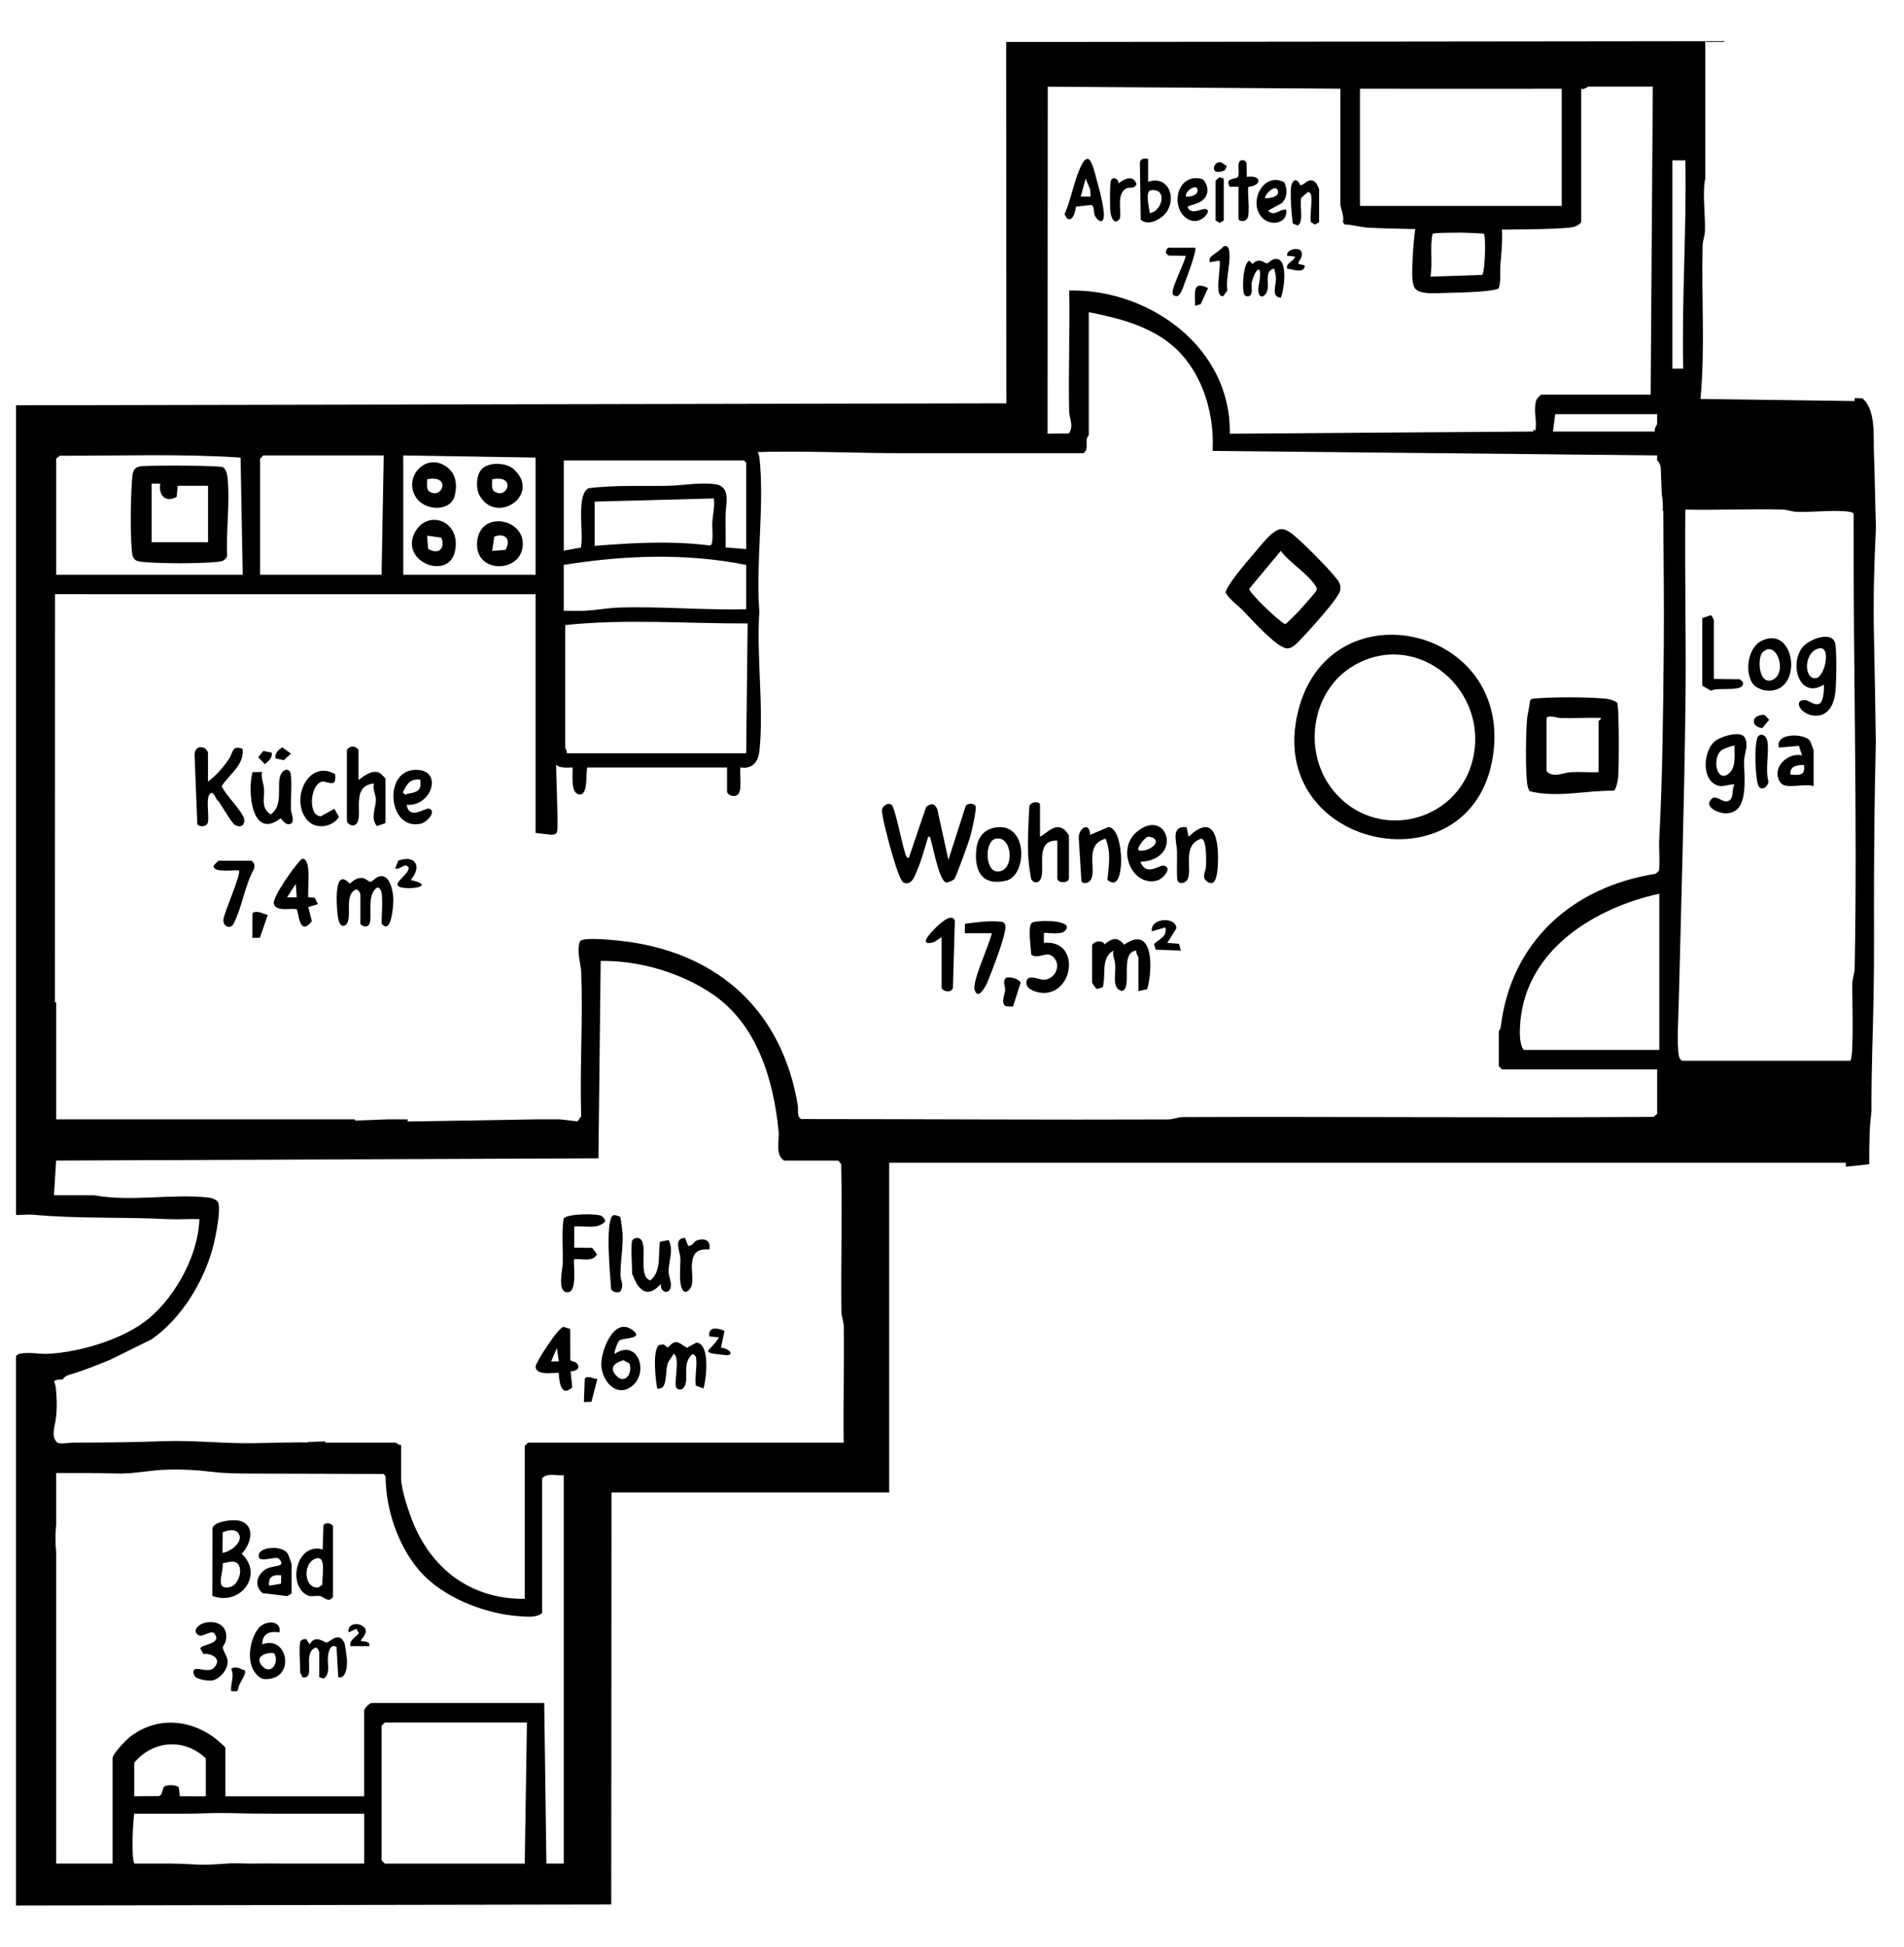 <svg xmlns="http://www.w3.org/2000/svg" id="Ebene_1" data-name="Ebene 1" viewBox="0 0 732.06 748.52"><g><path d="M279.54,295.03h-53.73c-.67,2.58.4,10.75-3.08,10.37s-2.46-7.72-2.57-10.38c-2.43.08-6.75.54-7.34-2.75-.19-20.69-.32-41.37-.55-62.07-.19-16.91-2.04-37.49-.62-54.15.15-1.74.23-3.2,1.86-4.09,22.94-.91,46.13-.35,69.17-.42,1.33,0,2.47-.66,3.85-.6,2.99.14,5.11,1.9,5.47,5.12,2,18.13-1.5,40.47-.04,59.05-1.18,16.77,1.78,37,.03,53.51-.48,4.59-2.95,7.11-7.36,6.38-.31,2.47.78,8.65-.83,10.36-1.18,1.25-3.89.5-4.26-.92v-9.43ZM216.76,211.68l6.54-1.18c1.3-4.96-1.99-20.56,3.09-22.84,10.07-1.23,20.15-.73,30.27-.9,5.86-.1,12.15-1.4,18.09-.65,6.54.82,4.27,7.53,4.21,11.85-.06,4.16.1,8.34.02,12.5l7.92.61v-33.16l-.85-.91h-69.28v34.68ZM228.64,209.86c14.77-1.23,29.67-2.02,44.42-.15,1.43-.27.7-7.02.8-8.69.18-3.06,1.03-6.18.59-9.41l-45.81,1.22v17.03ZM216.76,234.8c2.53-.06,5.09.09,7.63,0,4.26-.17,9.31-1.1,13.56-1.24,16.33-.51,32.63,1.04,48.94.63v-17.03c-23.1-4.64-47.01-3.74-70.13,0v17.64ZM217.32,287.43c0,.33.87,1.35.57,2.13h69l.57-49.89c-23.38.08-46.82-1.83-70.13.61v47.15Z"></path><g><path d="M499.09,273.47c11.74-47.66,79.97-33.65,75.27,14.38-5.44,55.69-88.6,39.74-75.27-14.38ZM520.1,256.11c-15.68,9.47-19.17,31.96-8.43,46.53,16.57,22.48,51.35,13.66,55.21-13.93,3.6-25.72-23.47-46.67-46.78-32.6Z"></path><path d="M587.09,300.62c-.57-6.37-.45-16.94-.03-23.41.17-2.64.98-5.29,1.24-7.94.53-.84,1.63-.75,2.52-.82,6.85-.54,18.22-.51,25.1,0,2.05.15,4.14.42,5.85,1.66.83,1.18.71,25.63.38,28.83-.13,1.23-.73,4.4-1.63,5.04-10.78-.2-21.87,2.84-32.38.18-.7-1.06-.92-2.3-1.04-3.55ZM614.63,277.24c0-.19,1.24-.92.83-1.25-5.14-.14-10.32.15-15.47.04-1.22-.03-5.38-1.54-5.38.37v20.02c2.47,2.84,6.57.55,9.58.41,3.46-.17,6.98.13,10.43,0v-19.6Z"></path><path d="M512.03,232.19c-3.45,4.35-9.42,11.1-13.32,15.03-.93.94-2.4,2.04-3.76,2.04-3.9-.02-13.91-11.36-17.08-14.58-2.06-2.09-4.9-3.99-6.59-6.77-.42-1.97,8.08-11.93,9.91-14.06,1.89-2.19,5.58-6.79,7.47-8.37,3.07-2.57,4.7-2.82,7.95-.4,3.56,2.66,13.84,13.07,16.7,16.66,1.35,1.7,2.43,2.86,1.95,5.26-.25,1.22-2.33,4.05-3.23,5.18ZM505.41,224.66c-2.77-4.11-9.78-8.62-12.97-12.88l-12.14,14.58c0,1.58,11.32,12.42,13.82,13.59.41-.02,5.03-4.76,5.84-5.65.89-.97,6.02-6.8,6.16-7.25.35-1.18-.15-1.56-.71-2.4Z"></path><path d="M83.78,215.98c-6.57.72-22.69.7-29.28,0-2.63-.28-3.47-1.09-3.75-3.75-.73-6.85-.53-20.57,0-27.6.22-2.96.37-5.14,3.75-5.43,3.55-.3,30-.36,31.34.44,1.18,1.15,1.51,2.59,1.67,4.17.95,9.34-.62,20.37-.18,29.9-.68,1.76-1.83,2.09-3.56,2.28ZM68.31,186.75l-.37,4.22c-4.13,2.47-7.11-.52-6.31-5.06h-3.33v22.52h21.69v-21.69h-11.68Z"></path><path d="M183.57,207.39c1.81-11.72,19.77-7.57,17.19,3.79-2.15,9.45-19.15,8.89-17.19-3.79ZM194.3,211.4c2.32-3.75.14-6.8-4.28-5.11l-.78,5.48,5.06-.37Z"></path><path d="M160.04,191.35c-5.09-7.49,3.08-17.01,10.8-12.47,4.3,2.53,5.09,6.74,4.06,11.45-1.42,6.44-11.31,6.24-14.86,1.02ZM165,188.88c5.05,3.43,8.71-6.51-.78-4.64.06,1.32-.43,3.82.78,4.64Z"></path><path d="M197.62,180.45c10.63,9.89-6.94,21.52-13.27,9.94-1.49-2.72-1.25-7.93.93-10.11,2.75-2.75,9.4-2.56,12.34.17ZM190.02,188.88c5.05,3.43,8.71-6.51-.78-4.64.06,1.32-.43,3.82.78,4.64Z"></path><path d="M159.41,204.86c4.79-9.43,18.16-4.76,15.49,7.16-2.53,11.25-21.11,3.93-15.49-7.16ZM164.59,210.98c3.75,2.32,6.8.14,5.11-4.28l-5.48-.78.37,5.06Z"></path><path d="M655.67,15.82l-268.8.3.06,138.93-380.76.75v311.01l.11.22c2.17.09,4.4-.24,6.57-.05,18.41,1.62,33.2.76,51.69,1.68,4.02.2,8.09-.16,12.11-.01-.36,13.57-8.91,29.29-19.17,37.97-9.43,7.98-25.68,12.87-37.96,13.75-4.94.36-7.1-.73-11.7-.02-.56.09-1.15.46-1.66.93v211.24l228.85-.4.1-158.38h106.77s0-126.78,0-126.78h367.83v1.52c3.01-.26,6.01-.59,9-.96-.03-3.97,0-7.94.13-11.86.1-2.77.4-5.74.72-8.74-.11-14.62.54-29.24.81-43.86.28-15.18.1-30.36.16-45.54.07-17.32.26-34.65.7-51.97-.18-13.85-.44-27.71-.73-41.66-.28-13.69.08-27.34.77-40.95-.33-9.76-.42-19.54-.78-29.3-.21-5.76.55-13.62-2.8-18.72-.47-.72-1.04-1.31-1.66-1.82-.98,0-1.95-.03-2.92-.06.03.61.02,1.04-.09,1.13l-59.2-.81c1.8-19.46.33-39.25.8-58.84.05-2,.85-3.76.91-5.76.18-5.66-.92-14.14-.05-19.23.05-.29.1-.56.18-.81V15.82ZM647.16,141.71h-4.17V61.64h5.01c.51,26.76-1.43,53.3-.83,80.07ZM597.11,165.89l.83-6.67h39.2v3.75c0,.4-1.33,1.84-.83,2.92h-39.2ZM646.74,407.78c-.83-.54-1.09-1.12-1.26-2.08-.8-4.43-.16-14.98-.03-20.07.97-37.94,2.09-76.27,2.58-114.19.33-25.16-.32-50.37-.04-75.53,12.36.26,24.79-.33,37.16-.04,2,.05,3.76.85,5.76.91,6.15.19,14.33-.86,20.07-.05.66.09,1.31.19,1.71.79-.2,58.12,1.51,116.63.4,174.83-.04,2-.86,3.76-.91,5.76-.1,4.15.73,28.48-.79,29.65h-64.64ZM637.98,403.61h-52.13c-1.91-2.31-1.56-8.15-1.26-11.27,2.67-27.61,28.73-43.36,53.39-48.79v60.05ZM74.47,716.71c-3.28-.22-6.44-.32-9.73-.33-4.37,0-8.75,0-13.12,0-1.23-2.8-.47-16.37,0-19.18,0-.04,1.41,0,1.49,0h16.9c.87,0,1.73,0,2.6,0,5.01-.05,10.02-.34,15.03-.22,5.86.14,11.7.22,17.57.22h34.83v19.18h-31.57c-3.6,0-7.22-.07-10.82,0-3.25.07-6.48-.21-9.73-.03-3.34.18-6.68.52-10.04.49-1.14-.01-2.28-.06-3.41-.14ZM146.71,715.14v-51.71l1.25-1.25h54.63l-.83,54.22h-53.8l-1.25-1.25ZM63.14,565.01c6.13-.27,12.28.05,18.37.79,5.52.67,11.11.64,16.66.66,16.47.05,32.95.11,49.42.16,0,0,.67.99.67.99.04,12.44,4.64,26.16,12.63,35.74,8.79,10.55,25.23,17.01,38.76,17.95,2.64.18,6.96.67,8.77-1.26v-51.71c1.97-2.3,5.59-.92,8.34-1.25v149.3h-6.68s-.83-61.72-.83-61.72h-66.31c-.87,0-2.92,2.05-2.92,2.92v32.95h-53.38v-18.77c-9.81-10.31-24.91-13.16-36.63-4.1-1.61,1.24-6.74,6.58-6.74,8.27v40.45h-21.68v-120.14c-.44-3.5-.29-6.91.02-10.37l-.02-.02v-19.6h12.58c3.64,0,7.29.09,10.93.19,3.63.1,7.24-.35,10.85-.77,2.39-.28,4.78-.56,7.18-.67ZM63.25,686.73c-.99.73-.57,3.26-2.13,3.71l-9.5.1v-12.93c7.24-8.69,19.33-9.5,27.52-1.67v14.6l-9.99-.02-.39-3.36c-.68-1.11-4.5-1.17-5.52-.42ZM230.09,445.28l.86-75.88c14.89-.23,31.05,4.53,43.32,12.99,16.94,11.69,23.16,32.89,25.09,52.48.38,3.87-1.47,8.72,2.08,11.27h20.85l1.13,1.37c.41,18.86-.13,37.77.08,56.64.02,1.99.89,3.77.91,5.76.19,14.88-.22,29.79-.04,44.66h-121.36l-1.25,1.25v58.8c-19.65.2-34.68-10.34-42.42-28.06-1.86-4.26-5.12-13.84-5.12-18.23v-12.93c-.84.32-1.84-.83-2.09-.83h-27.11v-.47c-2.22.06-4.44.17-6.67.23v.24c0-.29-19.16.18-20.44.21-11.69.23-23.39-1.2-35.05-.76-4.6.17-9.19.29-13.79.37-4.6.08-9.19.13-13.79.15-2.3.01-4.6.02-6.9.02-1.05,0-5.67.66-6.37,0-2.48-2.33-.99-5.95-.59-8.8.58-4.06.45-8.34.02-12.41-.23-2.12-1.83-2.9,1.77-3,.29,0,.6.02.85-.11.23-.12.37-.36.54-.57.65-.8,1.71-1.09,2.7-1.38,5.38-1.61,9.92-3.52,15.04-5.57,0,0,15.89-7.84,15.89-7.84,11.62-8.02,20.43-22.64,23.85-36.2.81-3.21,3.09-14.32,1.67-16.72-1.15-1.18-2.59-1.51-4.17-1.67-13.84-1.41-29.53,1.76-43.39-.82h-15.44s.83-13.34.83-13.34l208.5-.86ZM92.5,175.9l.83,45.04H21.6v-44.62l1.37-1.13c23.15.04,46.52-.81,69.53.71ZM146.71,220.94h-46.71v-44.62l1.25-1.25h46.29l-.83,45.87ZM155.05,175.07l50.88.83v45.04h-50.88v-45.87ZM418.62,167.14v-47.13c10.14,1.97,20.51,4.57,29.13,10.49,13.46,9.24,19.37,26.95,18.48,42.83l170.92,1.73-.06,1.81c.85.8,1.41,1.94,1.45,3.11.11,3.36.26,6.71.38,10.07.41,1.98.44,4.08.39,6.14l.22.26c.03,17.74.34,35.55.16,53.3-.25,23.93-.44,48.63-1.72,72.52-.22,4.12.28,8.29-.1,12.42l-1.29,1.21c-31.96,5-55.67,26.11-59.56,58.88-.09.79-.77,1.52-.77,1.73v13.35l1.25,1.25h59.64v17.1l-1.37,1.13c-60.29.43-120.62-.16-180.92.08-1.98,0-3.78.9-5.76.91-46.96.19-93.93-.14-140.89-.15-2.02-.66-1.16-3.45-1.45-5.22-5.92-35.66-29.64-58.03-65.47-62.97-2.94-.4-17.05-2.03-18.31-.14-1.41,4.03.37,8.27.51,12.11.68,18.31-.59,36.77-.03,55.09l-1.36,2.02-6.99-.78h-8.34l-50.05.84c.05-.28.07-.56.1-.84h-7.6l-12.56.47-.32-.47H21.6v-44.96l-.47-.03.03-156.89,184.77.03v91.75s5.8.71,6.26.69c1.92-.09,2.08-.86,2.13-2.62.05-1.92.02-3.84-.01-5.76-.12-7.86-.59-15.71-.49-23.57.15-12.28.73-24.55.81-36.83.07-10.69.13-21.39.2-32.08.09-14.71.2-29.42.28-44.13,0,.19,25.77.14,27.42.13,17.65-.05,35.02-2.03,52.66-2.34,17.34-.3,34.98.54,52.12.54h69.23c1.93-1.26.99-3.43,1.3-5.37.12-.77.79-1.52.79-1.71ZM635.48,33.27l-.83,118.44h-42.12c-1,.87-1.83,1.51-2.08,2.93-.73,4.21.32,5.45.03,10.04-.15,2.38-1.13-1.22-.88,1.21l-116.77.84c.67-32.87-30.68-55.69-61.72-55.06.31,15.42-.39,30.91-.04,46.33.07,3.02,1.84,5.55-.06,8.62l-8.24.1.07-133.39,112.53.77v44.63c0,1.03,1.6,4.54.94,6.57l.68.99c2.92.03,5.96,1.02,8.8,1.21,12.35.79,65.61,1.27,77.6.02,1.85-.19,3.32-.66,4.56-2.11v-51.3c1.08.49,2.52-.83,2.92-.83h24.6ZM600.45,34.11v45.04h-77.57v-45.04c6.25-.03,33.37.04,39.63.01,2.82-.01,5.51-.01,8.33,0,6.53.03,23.09-.04,29.62-.01Z"></path><path d="M551.83,82.7c4.93-.31,15.96-.37,20.89-.14,1.18.06,2.79.37,3.59,1.28,2.31,2.59.77,14.49.53,18.5-.16,2.61.28,5.62-.55,8.39-1.05,1.45-15.71,1.76-18.21,1.81s-7.82.35-10,.04c-3.53-.5-4.67-1.43-5-5.03-.37-3.95.4-15.46,1.08-19.5.32-1.9.45-3.32,2.32-4.42.96-.56,4.07-.87,5.35-.95ZM550.78,90.08c-1.07,4.29.12,11.62-.8,16.27l19.89-.66c1.05-.94,1.48-13.41.76-15.76-.26-.25-7.65-.49-8.72-.5-1.17-.01-9.59.06-9.97.25-.99.47-.94-.47-1.16.4Z"></path></g></g><g><path d="M349.43,329.82l6.67-19.66c1.98-1.43,3.23-1.43,4.28.93l4.26,19.48,6.67-20.78c.78-1.09,3-1.13,3.76-.02.62.91-1.58,10.26-2.09,12.06-.57,2-5.42,15.45-6.1,16.15-.49.51-2.38,1.3-3,1.26-2.67-.19-5.07-13.4-5.92-16.09-.23-.72-.11-1.7-1.09-1.48-1.29,4.23-2.57,9.09-4.32,13.11-.83,1.91-1.79,5.03-4.21,4.73-1.22-.05-1.54-.8-2.02-1.74-1.47-2.84-3.15-8.93-4.08-12.24-.7-2.48-3.52-12.86-3.08-14.48.36-1.33,2.31-2.65,3.65-1.67,1.26.87,4.11,15.46,5.2,18.55.28.8.32,1.78,1.44,1.89Z"></path><path d="M79.97,300.46c3.14-2.33,5.84-5.43,8.04-8.65,1.66-2.44,1.11-5.57,5.27-3.92.75,6.19-5.25,9.85-8.03,14.3,1.19,3.19,8.35,10.02,8.65,12.85.25,2.38-1.44,3.22-3.56,2.12-1.09-.57-5.15-7.51-6.36-9.21-1.07-.46-1.56-3.62-2.89-3.03-2.32,1.02-.45,8.95-1.22,11.39-.48,1.59-3.23,1.73-4.01.51l-1.07-27.1c.69-4.08,5.18-2.51,5.18,0v10.76Z"></path><path d="M437.7,381v-12.98c0-.35-1.13-1.62-.75-2.6-6.8.58-1.23,14.62-5.64,15.54-3.97-1.04-2.27-6.61-2.51-9.98-.13-1.84-1.11-3.62-.75-5.56-5.06,3.05-2.64,9.47-4.08,14.1l-2.17.69c-.49-.15-1.91-2.28-1.91-2.55v-14.09c0-1.4,3.68-2.69,4.83-.57,2.9-2.47,4.92-2.95,7.51.15,11.59-8.13,10.96,10.1,8.83,17.13l-3.36.72Z"></path><path d="M399.87,321.66c2.93-1.61,5.61-5.28,9.19-2.88.55.36,1.93,2.11,1.93,2.51v16.32c0,2.02-4.45,2.02-4.45,0v-14.46c-9.14-.36-4.19,11.26-6.61,15.1-.85,1.34-2.67,1.25-3.4-.26-.31-.65-1.04-6.5-1.12-7.78-.43-6.53.02-13.93.38-20.41,1-2.02,4.08-1.66,4.08-.37v12.24Z"></path><path d="M146.73,343.12c-.07-.44-.83-2.34-1.85-1.85-4.16,2.95-1.45,11.52-2.95,14.11-.88,1.52-3.36.37-3.36-.39v-11.13c0-.29-.8-2.32-1.85-1.85-4.82,2.17-.69,11.69-4.08,13.73-2.51,1.24-2.88-4.18-3.01-5.91-.3-3.99-.9-16.32,4.85-10.13,1.3-1.13,2.63-2.23,4.47-2.21,1.73.02,2.76,1.63,3.57,1.47.94-.19,2.01-2.02,3.89-2.16,3.61-.26,4.66,5.67,4.8,8.52.11,2.18-.48,10.32-2.64,10.78-.73.16-1.85-.84-1.85-1.11,0-3.51.48-8.65,0-11.87Z"></path><path d="M401.35,358.75v3.72c13.71-1.41,11.92,18.67.32,19.25-2.49.12-7.95-1.29-6.94-4.73.71-2.43,4.66-.48,6.27-.39,4.35.25,7.34-5.31,4.09-8.61-2.78-2.82-5.78,1.13-8.61-1.04-.04-2.48-1.52-11.16.39-12.3,1.27-.76,12.46-1.25,13.34,1.58-.23,4.18-8.2,1.84-8.87,2.52Z"></path><path d="M137.83,299.72c.29.35,4.61-4.41,8.16-2.6.35.18,2.23,2.07,2.23,2.23v17.06l-3.29,1.15c-2.61-3.02-.4-7.09-.4-10.05,0-1.88-1.34-4.13-.77-6.31-8.71.76-4.42,11.05-6.3,14.83-1.33,2.66-4.08.48-4.08-.37v-27.45c1.16-1.61,3.23-1.66,4.45,0v11.5Z"></path><path d="M456.21,317.99l.79,3.67c10.92-10.41,11.8,3.59,11.15,12.27-.19,2.49-.97,7.46-4.16,4.84-2.12-1.67-.39-3.61-.31-5.61.07-1.84.42-10.72-1.86-10.74-7.49,2.49-3.24,11.6-5.2,15.55-.8,1.62-3.35,2.26-3.98.26-.28-3.67-.01-7.35-.1-11.03-.08-3.46-2.6-9.86,3.66-9.23Z"></path><path d="M382.61,318.12c12.85-2.17,12.42,18.6,4.13,20.45-9.27,2.07-12.21-3.81-11.36-12.1.45-4.36,2.8-7.6,7.22-8.35ZM382.58,322.49c-4.03,1.15-3.98,12.93,1.29,12.53,6.57-.49,5.28-14.41-1.29-12.53Z"></path><path d="M419.16,320.92l7.02-3c4.26.39,5.04,10.47,4.87,13.79-.16,3.24-.94,10.09-5.26,6.54.49-5.62,1.51-10.37-.71-15.85-8.23,2.26-3.49,11.4-5.56,15.58-.64,1.3-2.82,2.26-3.73.76l-1.03-16.64c-.12-3.69,4.17-6.47,4.39-1.19Z"></path><path d="M438.45,331.31c2.4,5.89,7.25.95,9.22,1.5,3.17.88-.49,5.18-3.06,5.76-9.48,2.15-15.41-12.1-7.6-18.72,11.67-9.88,18.29,10.57,1.44,11.46ZM437.71,326.85c3.9,1.14,10.34-4.03,4.09-5.22-1.55-.18-4.84,4.5-4.09,5.22Z"></path><path d="M118.56,344.95l2.42.15,1.26,2.46-3.71,1.12,1.37,5.46c-5.15,6.36-4.97-4-5.9-4.64-2.39-.43-7.96,1.02-8.73-2.08-.62-2.5,8.28-15.05,10.76-17.24,4.01-.87,2.07,12.25,2.52,14.77ZM114.09,344.97l-.37-5.19-3.34,5.18h3.71Z"></path><path d="M97.09,296.82l3.65-.06c-.45,2.23.59,4.26.75,6.3.3,3.91-1.31,7.52,2.59,10.01,5.19-3.59,2.01-11.25,3.9-15.38.7-1.53,2.52-2.64,3.54-.95.96,1.58.19,11.61.34,14.49.07,1.39,1.8,4.96-.37,5.55-2,.54-3.13-2.13-3.69-2.14-11.04,8.45-12.77-10.63-10.7-17.83Z"></path><path d="M156.37,309.37c.93,6.09,7.09,1.09,8.52,1.48,3.09.83-.49,5.19-3.1,5.79-12.33,2.8-14.55-19.62-2.83-20.65s7.5,14.16-2.58,13.38ZM161.56,299.72c-3.92-.48-5.15,1.79-6.66,4.82,1.05,1.49,1.04.75,2.03.58,3.66-.65,5.21-1.26,4.63-5.4Z"></path><path d="M381.33,358.75h-10.38l.08-3.64c4.28-.54,8.58-1.19,12.94-.85,1.05.08,2.04,0,2.49,1.24.34,1.15-.02,2.18-.26,3.28-.99,4.62-4.62,14.08-6.52,18.7-.6,1.46-3.59,7.38-4.94,3.04-1.04-3.36,5.77-17.46,6.59-21.78Z"></path><path d="M362.04,360.23c-1.46.81-2.28,1.91-4.11,2.2-3.01.49-2-1.37-.74-2.97s8.56-9.73,9.94-5.44l-.74,25.76c-.58,1.83-3.42,1.65-4.35.1v-19.66Z"></path><path d="M96.66,330.88c1.17.81,1.4,1.86.98,3.18-3.55,6.4-4.58,14.77-7.85,21.11-1.09,2.11-4.12,1.08-3.89-1.6.24-2.84,7.09-17.91,5.93-18.98-1.87-.29-10.3,1.1-9.64-1.85.03-.13,1.72-1.86,1.85-1.86h12.61Z"></path><path d="M128.84,297.57c.74,5.94-3.02,2.34-5.33,2.98-4.4,1.63-5.08,13.16-.17,13.26l5.21-2.89,1.78,3.13c-2.38,3.83-8.54,4.9-11.8,1.62-7.34-7.38-.47-24.09,10.31-18.1Z"></path><path d="M448.83,362.45l4.47.36.72,2.61-9.66-.35-.67-2.19c2.14-2,5.08-2.74,4.39-6.36l-5.19,1.48c-.74-5.27,9.4-5.74,9.39-1.11l-3.46,5.55Z"></path><path d="M157.86,338.29c8.58,1.84,2.5,3.59-2.63,3.01-6.57-.75,2.4-5.03,1.89-7.81-1.43-2.2-3.13,1.05-5.19.36l1.23-3.02c6.64-2.41,9.2,2.38,4.71,7.46Z"></path><path d="M389.49,386.94l-2.52-.08c-2.49-.82-.59-4.66-.5-6.31.08-1.49-1.25-3.48.51-4.79,2-.13,4.18.26,5.46,1.95l-2.96,9.23Z"></path><path d="M102.96,351.65l-3.03,8.83-2.9.07.05-9.59c2.16-1.14,3.74.36,5.88.69Z"></path><path d="M105.93,291.55c-.38-2.02,1.11-3.24,2.58-4.28l3.34,2.44-2.73,2.51-3.19-.66Z"></path><path d="M104.44,289.34c.42,2.15-1.26,3.13-2.59,4.42l-2.55-2.67,1.95-2.42,3.19.66Z"></path><path d="M267.52,521.53c-.05-.19-1.1-1.46-1.48-.75-3.12,2.73-1.86,6.82-2.28,10.34-.22,1.82-1.46,4.03-3.57,2.57-1.48-1.03,1.59-12.07-1.19-13.27-.58,1.22-1.84,2.52-2.25,3.68-1.19,3.42.22,10.29-4.05,9.67-.67-3.28-1.92-14.89.71-16.73l1.74-.22,1.64,1.24c2.98-3.51,4.13-2.01,7.29.06l3.71-2.01c5.36.58,3.78,13.84,2.71,17.66l-2.96-1.11c-.51-3.14.7-8.32,0-11.13Z"></path><path d="M220.79,471.45v8.17s6.94.1,6.94.1l1.82,2.51c-1.82,3.06-5.77,1.52-8.76,1.84-.66.66,1.82,14.1-3.32,12.6-3.08-.9-1.19-8.76-1.13-10.74.18-5.8-.45-11.68.35-17.46,1.17-1.96,12.69-1.99,14.48-1.09.62.31,1.66,1.43,1.48,2.21-3.02,3.18-7.94,1.47-11.87,1.87Z"></path><path d="M238.03,515.4c-.53.53-2.09,4.5-1.65,5.01,9.16-6.07,13.59,8.07,5.89,12.94-5.72,3.62-10.71-2.74-11.06-8.22-.36-5.54,4.72-19.06,11.81-13.96,5.16,3.71-3.74,2.96-4.99,4.22ZM239.7,522.89c-3.44,1-5.72,2.91-2.62,6.08,3.36,3.43,6.34-1.45,4.88-4.87l-2.26-1.21Z"></path><path d="M219.22,510.87l.04,12.08,2.24.82c2.02,1.97.2,3.4-2.11,3.4l.62,6.14c-4.22,4.02-5.04-2.11-5.16-5.45-.47-.57-8.97,1.5-8.9-2.61.02-1.49,8.79-15.16,10.76-15.19l2.53.82ZM214.85,523.38l-.73-5.19-2.23,5.19h2.96Z"></path><path d="M243.04,477.02c.24-.83,1.57-1.34,2.53-1.05,4.28,1.3-.8,14.82,4.5,16.24,4.38-3.68,2.87-9.85,3.68-14.87l3.33-.64c2.08,4.06-.11,8.3,0,12.19.05,1.81.93,3.48.87,5.19-.14,4.03-4.39,2.77-3.78-.37-.35-.46-4.77,6.71-9.24-.03-.36-.55-1.88-3.8-1.88-4.05,0-2.84-.58-10.59,0-12.61Z"></path><path d="M238.49,467.86c.18.26.83,5.28.88,6.16.3,5.44-.89,10.72-.79,16.36.04,2.2,1.4,3.13.07,5.87-.5,1.03-3.36.57-3.67-.78-.36-4.61-2.37-25.88.62-28.16.56-.55,2.75.33,2.89.55Z"></path><path d="M264.56,478.88c1.73.34,2.13-1.69,3.47-2.09,3.16-.95,5.34.13,4.69,3.57-4.56-.36-6.26,1.08-6.69,5.56-.33,3.51,1.62,9.55-2.51,10.73-3.04-.64-1.79-10.19-1.93-12.95-.13-2.66-2.75-7.86,1.84-7.78l1.12,2.97Z"></path><path d="M278.57,511.59l-1.4,6.59c1.03-.35,3.65,1.08,3.7,1.86.09,1.35-2.21.83-2.96.76-9.57-.93-4.67-1.31-1.47-6.68l-3.72-.38c-.49-3.93,3.07-3.31,5.85-2.14Z"></path><path d="M229.69,530.06l-2.29,8.83-2.9.07.34-8.94c1.03-1.61,3.47.28,4.86.03Z"></path><path d="M413.67,79.42c-.1,1.69-1.27,6.31-3.55,4.4l-.82-1.48c2.63-5.85,3.73-13.66,6.71-19.21.47-.89,1.13-2.04,2.29-2.06,1.59.34,2.87,6.33,3.36,8.05.88,3.11,3.43,12.28,2.61,14.91-.72,2.31-2.89.1-3.42-1.46-.4-1.21.02-3.4-1.31-3.78l-5.88.64ZM419.32,75.58l-.15-2.7-1.75-4.25-1.9,6.95h3.79Z"></path><path d="M441.44,61.04v8.85c7.09-2.47,10.86,4.96,7.5,10.98-1.7,3.06-7.31,6.38-10.36,3.57l-.31-21.83c.15-1.8,1.65-1.67,3.17-1.57ZM445.71,73.83c-.74-.74-3.3-1.24-4-.18-1.05,1.61.1,6.28.35,8.25,3.41-.34,6.01-5.7,3.64-8.07Z"></path><path d="M504.01,74.63c-.04-.17-.92-1.22-1.28-.66l-2.4,2.04c-.78,2.64,1.13,9.31-1.37,10.67l-1.92-.76c-.38-2.95-1.35-13.29-.29-15.39,1.12-2.23,2.42-1.15,3.19.67,1.8.01,3.39-3.53,5.97-.97.3.3,1.27,2.29,1.27,2.52v12.64l-1.58.95-1.58-.95c-.49-3.01.67-8.06,0-10.74Z"></path><path d="M493.75,70.03c1.34,2.67,1.26,5.95-.96,8.09l-5.22,2.82c2.32,2.65,4.37-.78,6.95-.31.7,5.09-5.41,6.42-8.81,3.44-6.19-5.42-.4-18.3,8.04-14.04ZM486.31,76.2c1.57.08,5.74-.41,5.05-2.83-.82-2.89-4.99,1.2-5.05,2.83Z"></path><path d="M464.19,80.63c1.21,1.15-2.77,5.69-6.79,3.94-7.74-3.36-5.48-18.16,4.47-15.84,1.37.41,2.31,2.61,2.37,4,.26,6.08-7.66,5.8-7.62,6.95,1.71,3.61,6.11-.44,7.57.95ZM455.98,75.57c1.63.26,5.01-.6,4.42-2.84-.59-2.25-4.95.96-4.42,2.84Z"></path><path d="M476.2,71.78h-3.44c-1.91-3.65,2.45-2.74,3.17-3.75.9-1.24-.61-5.84,1.22-6.36.88-.25,1.83.1,2.12,1.03l.09,5.28c5.61-.87,6.15,3.24.69,3.84-.67.76.7,9.79-.37,11.96-.86,1.75-3.48,1.39-3.48.32v-12.32Z"></path><path d="M430.07,70.52c2.21-1.88,5.75-3.37,6.91.25-.92,2.12-2.64.94-3.98,1.69-3.76,2.12-1.8,7.98-2.41,11.56-2.1,2.77-3.36-.25-3.65-2.49-.23-1.73-.3-11.38.25-12.29.89-1.48,2.98-.42,2.87,1.28Z"></path><path d="M470.51,68.62v16.12l-1.58.95-1.58-.95v-15.17c0-.11,1.31-1.42,1.57-1.43l1.59.48Z"></path><g><path d="M492.4,114.46c-3.82-.4-1.65-4.72-1.83-7.79-.07-1.23-.36-2.22-.65-3.38-3.58.53-2.15,5.19-2.51,7.73-.41,2.91-3.17,4.31-3.57,1.11-.28-2.23,1.14-5.66.5-8.22-1.27-1.4-2.94,3.88-3.06,4.7-.22,1.42.34,3.49-.33,4.63-.52.88-2,.88-2.52,0-1.02-1.73-.5-12.08,1.89-13.05l1.24,1.25c2.7-2.66,4.6-.2,5.59-.19.6,0,2.02-2.25,4.23-1.61,3.69,1.07,2.41,11.84,1.04,14.82Z"></path><path d="M459.5,95.21c.86.76-3.16,11.42-3.87,13.2-.59,1.46-1.64,5.44-3.26,5.45-.7,0-1.32-.39-1.51-1.02-.63-2.11,5.59-13.88,4.92-14.51l-6.43-.09-1.01-.85c-.32-.65.43-2.17.92-2.17h10.24Z"></path><path d="M468.81,100.18l-3.72.62c-.02-.69-.15-1.26.29-1.88.6-.85,4.19-2.89,5.07-4.25l1.14-.08c.63.4.82.83.95,1.54.86,4.72-1.35,10.6-.63,15.52l-1.56,2.17c-3.96.85-.48-12.54-1.54-13.65Z"></path><path d="M499.23,101.42l2.48.63c-.27,3.37-4.63,1.4-6.83,1.23-.47-2.46,2.37-2.53,3.1-4.65l-3.1-.31c-.36-2.54,4.34-3.35,5.31-1.9,1.38,2.04-1.48,4.54-.97,5Z"></path><path d="M464.47,110.74l-2.81,6.19-2.16.63c.04-4.62-1.25-10.02,4.96-6.82Z"></path></g><path d="M471,65.33c-.67.63-2.31.87-3.26.72-2.09-.61-.73-4.09,1.68-3.66l2.32,1.49c-.43.35-.45,1.18-.74,1.45Z"></path><g><path d="M81.62,613.49l.06-26.06c.8-2.7,8.11-3.48,10.53-2.79,6.25,1.78,4.26,8.99.72,12.64,8.69,8.18-.55,20.29-11.32,16.21ZM85.55,596.94c2.75-.33,6.94-3.28,6.66-6.29-.8-3.21-4.13-2.64-6.59-1.6l-.08,7.89ZM91.37,601.08c-1.44-1.43-4.04-.42-5.77-.1.52,3.47-3.32,10.47,2.8,9.12,3.47-.77,5.09-6.9,2.97-9.02Z"></path><path d="M128.05,613.88c-1.84,2.49-3.39-.04-4.99-.32-1.6-.28-3.42.43-4.97-.34-7.66-3.85-4.13-20.41,5.97-17.6l.3-9.33c.75-1.18,3.03-.82,3.68.36v27.22ZM121.87,599.03c-5.56,1.08-5.3,11.73.53,11.23l1.57-1.13c-.31-2.51,1.63-10.83-2.1-10.11Z"></path><path d="M107.46,627.49c-3.87-.54-6.59.4-6.64,4.65,9.05-3.54,12.41,10.67,4.01,12.97-3.32.91-5.02.36-6.96-2.38-3.16-4.47-1.77-12.8,1.61-16.9,2.43-2.94,8.82-3.14,7.98,1.67ZM105.4,635.53c-3.37-.52-7.73,1.45-4.59,4.92,3.38,3.73,6.73-1.39,4.59-4.92Z"></path><path d="M115.43,631.14c.21-.73,1.5-1.2,2.3-1.03l1.36,2.01c2.18-4.09,5.68-.56,6.53-.73,1.39-.28,4.64-4.37,6.75.08.32.67,1.02,5.88,1.05,6.96.06,2.16-.36,7.11-3.37,6.31l-.66-11.62c-2.18-1.41-3.03,1.51-3.27,3.37-.39,3.01,1.12,7.01-1.7,8.78l-1.67-.53v-9.63c0-.26-.72-2.08-1.65-1.66-3.87,1.74-1.36,8.5-2.65,10.64-.55.91-1.51.66-2.34.64.22-.66-.67-1.45-.67-1.66,0-2.67-.54-10.06,0-11.95Z"></path><path d="M112.11,612.55l-1.66,1.03-9.48-1.15c-3.47-2.87-2.16-7.41,1.59-9.42,2.39-1.29,8.12-.49,4.48-3.97-1.9-.81-8.52,2.33-7.47-1.66.73-2.77,9.14-3.45,11.13-.01.25.43,1.4,3.7,1.4,3.91v11.29ZM108.12,605.57c-3.09-.41-5.08.64-4.65,3.98l4.57-.74.08-3.24Z"></path><path d="M75.08,644.6c-.21-.2-.73-1.36-.74-1.61-.11-3.4,5.4.67,7.91-1.86,3.16-3.18-.42-5.66-4.03-5.32l-1.18-2.03c.1-1.86,8.29-1.54,5.55-5.66-1.2-1.8-4.2,1.04-5.87.61-.64-.17-1.72-1.11-1.52-1.93,1.11-4.64,13.64-5.18,11.55,4.21-.18.8-.99,1.55-1.07,2.23-.13,1.11,1.76,3.52,1.85,5.26.16,3.04-2.78,6.84-5.77,7.45-1.56.32-5.6-.3-6.67-1.35Z"></path><path d="M138.67,630.81c1.28.22,3.82.04,3.32,1.99h-7.3c-.38-2.39,2.04-3.38,3.32-4.99l-.99-1.64-2.99,1.31c-.67-4.19,5.8-3.86,6.57-.87.45,1.76-2.19,3.98-1.92,4.19Z"></path><path d="M94.14,642.14c.67.93-1.56,4.34-2.09,5.47-.98,2.07.33,2.91-3.18,2.45-.29-3.13,1.38-5.59,0-8.63,2.19-1.04,3.22.06,5.28.71Z"></path></g><g><path d="M666.9,301.5c-3.18.01-5.19,1.78-8.14-.4-4.53-3.34-3.42-12.48.33-15.95,2.05-1.89,9.62-4.35,11.58-1.89,1.87,2.79.03,6.22-.07,8.95-.21,6.06,2.36,20.42-7.03,20.45-3.11,0-9.05-2.66-5.12-5.92,2.39-.71,4.08,2.18,6.22,1.09,2.18-1.12,1-4.41,2.23-6.33ZM666.89,286.66c-.26-.27-4.08,1.13-4.74,1.56-4.06,2.66-2.29,12.99,2.49,9.18,3-2.39,2.17-7.3,2.25-10.75Z"></path><path d="M701.24,263.22c-9.37,5.6-13.19-7.44-8.48-14.05,2.55-3.57,12.32-7.2,12.97-1.19.47,4.31.37,13.45-.03,17.84-.42,4.5-2.46,9.5-7.77,9.31-5.9-.21-8.7-6.44-3.77-5.99,1.73.16,3.76,2.55,5.65,1.17,1.3-.94,1.58-5.47,1.43-7.1ZM699.53,249.23c-5.96,1.17-6.15,11.53-1.63,11.52,3.69,0,6.35-12.44,1.63-11.52Z"></path><path d="M674.75,263.75c-4.31-3.98-3.06-14.69,2.55-17.42,13.58-6.62,16.43,21.94.73,18.96-.65-.12-2.81-1.1-3.29-1.54ZM677.67,250.78c-1.9,1.9-1.7,11.56,3,10.86,7.28-1.85,2.48-16.34-3-10.86Z"></path><path d="M697.31,302.23c-3.22-1.26-10.76,1.3-12.65-1.25-3.97-5.37,2.33-11.84,8.2-10.62l-1.21-3.65-7.68.67c-1.59-5.8,9.79-5.55,11.9-2.63.28.38,1.44,3.53,1.44,3.76v13.72ZM693.6,294.08c-2.5-.17-5.72.58-5.19,3.7,3.38.21,5.8.49,5.19-3.7Z"></path><path d="M654.51,237.63l3.26-1.15c.36.05,1.19,1.78,1.19,1.9v22.62l9.91.11,1.21,1.01c1.22,4.29-9.56,1.83-12.24,3.4l-3.33-1.92v-25.96Z"></path><path d="M675.94,283.11c1.26-1.51,3.21-.28,3.56,1.71.82,4.65-.89,10.77.43,15.59-.12,2.06-2.63,3.75-3.75,1.83-1.42-2.45-1.78-17.26-.23-19.12Z"></path><path d="M677.08,274.88c.62-.11,1.15-.15,1.68.25l1.46,1.59-2.67,3.16c-3.97-.37-4.47-4.29-.47-5Z"></path></g></g></svg>
